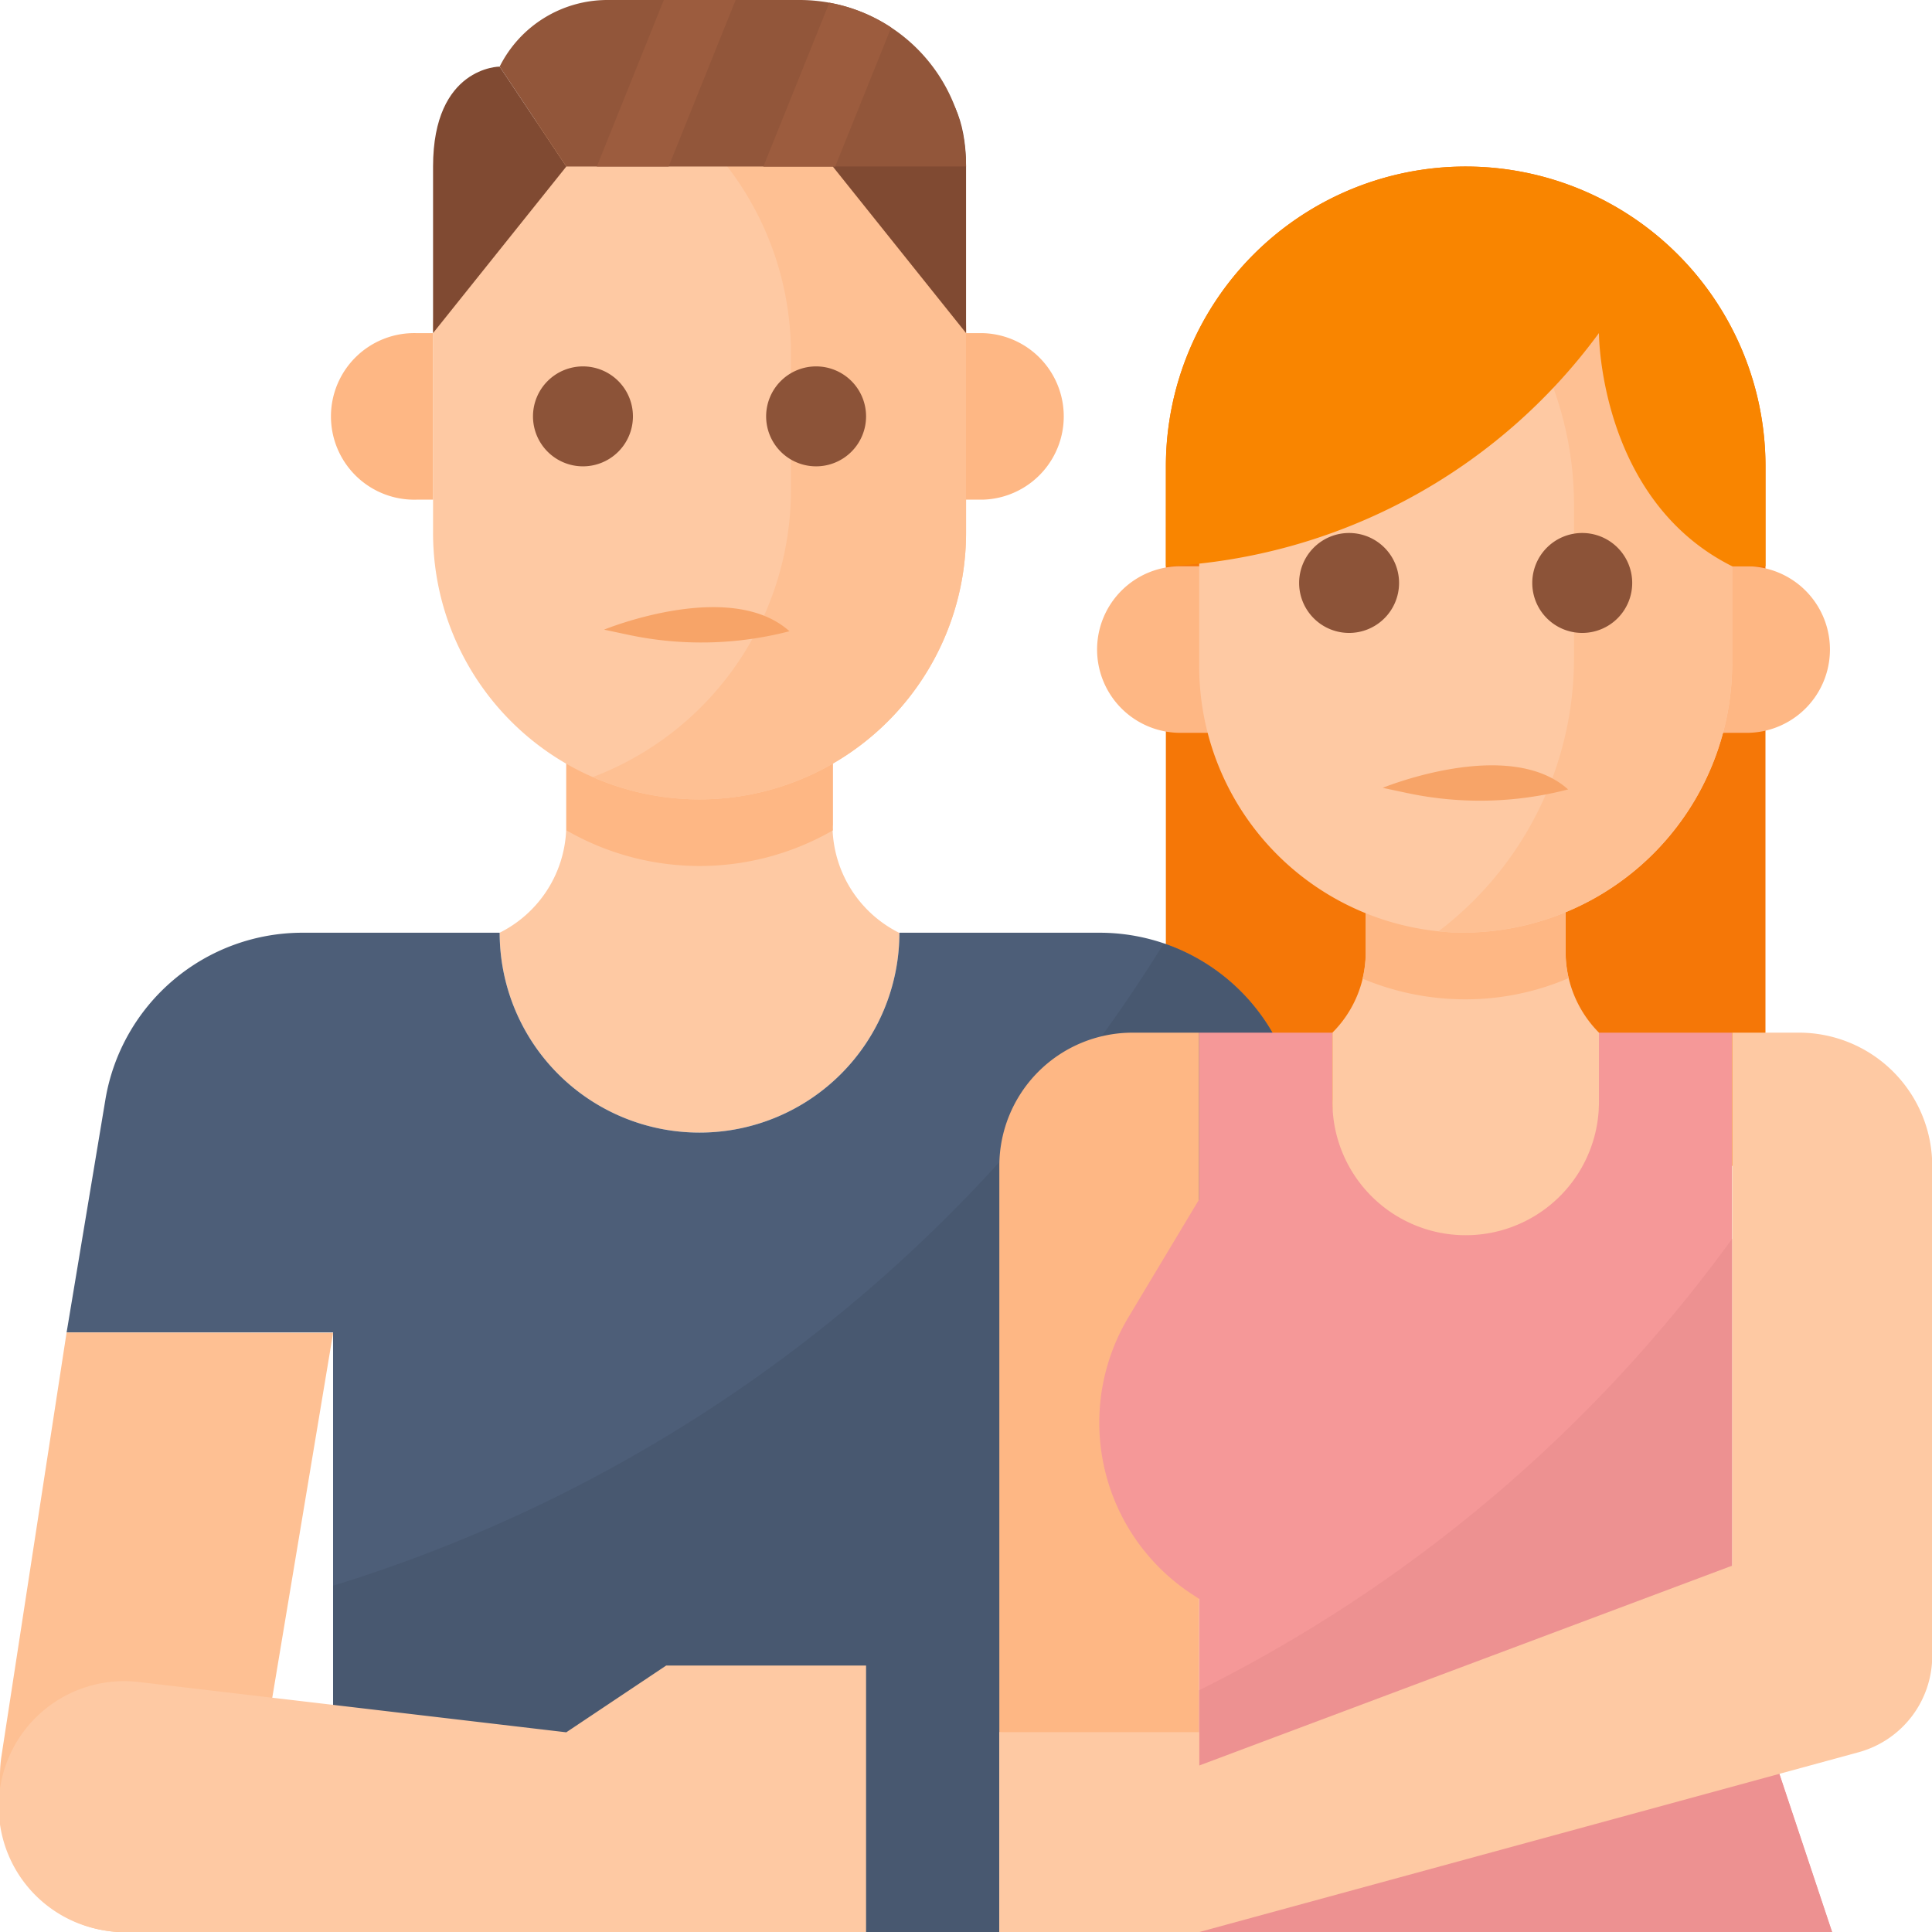 <svg xmlns="http://www.w3.org/2000/svg" width="34.026" height="34.026" viewBox="0 0 34.026 34.026">
  <g id="Flat" transform="translate(-24 -24)">
    <path id="Path_120" data-name="Path 120" d="M309.28,64a5.28,5.28,0,0,1,5.28,5.28V81.6H304V69.28A5.28,5.28,0,0,1,309.28,64Z" transform="translate(-259.467 -37.067)" fill="#f57707"/>
    <path id="Path_121" data-name="Path 121" d="M432.88,162.933H432V160h.88a1.467,1.467,0,0,1,0,2.933Z" transform="translate(-378.08 -126.027)" fill="#feb784"/>
    <path id="Path_122" data-name="Path 122" d="M289.467,160h.88v2.933h-.88a1.467,1.467,0,1,1,0-2.933Z" transform="translate(-244.64 -126.027)" fill="#feb784"/>
    <path id="Path_123" data-name="Path 123" d="M151.04,203.52a3.52,3.52,0,1,1-7.04,0,2.121,2.121,0,0,0,1.171-1.8c0-.032,0-.064,0-.1V200h4.693v1.621c0,.032,0,.065,0,.1a2.121,2.121,0,0,0,1.171,1.8Z" transform="translate(-111.2 -163.093)" fill="#fec9a3"/>
    <path id="Path_124" data-name="Path 124" d="M164.668,201.717h0a4.7,4.7,0,0,1-4.693,0h0c0-.032,0-.064,0-.1V200h4.693v1.621C164.665,201.654,164.666,201.686,164.668,201.717Z" transform="translate(-125.999 -163.093)" fill="#feb784"/>
    <path id="Path_125" data-name="Path 125" d="M61.707,251.52v3.52H57.6V265.6H44.693V255.04H40l.683-4.1A3.519,3.519,0,0,1,44.155,248h3.472a3.52,3.52,0,0,0,7.04,0h3.52a3.514,3.514,0,0,1,3.52,3.52Z" transform="translate(-14.827 -207.573)" fill="#4d5e78"/>
    <path id="Path_126" data-name="Path 126" d="M25.173,344l-1.147,7.459A2.222,2.222,0,0,0,24,351.8v.54a2.223,2.223,0,0,0,4.416.366l1.451-8.7Z" transform="translate(0 -296.533)" fill="#fec093"/>
    <path id="Path_127" data-name="Path 127" d="M137.387,44.693v3.52a4.695,4.695,0,0,1-6.574,4.3,4.479,4.479,0,0,1-.466-.235A4.691,4.691,0,0,1,128,48.213v-3.52a4.693,4.693,0,1,1,9.387,0Z" transform="translate(-96.373 -14.827)" fill="#fec9a3"/>
    <path id="Path_128" data-name="Path 128" d="M172.934,44.687v3.52a4.695,4.695,0,0,1-6.574,4.3,5.408,5.408,0,0,0,3.49-5.056v-2.4a5.409,5.409,0,0,0-3-4.844,4.694,4.694,0,0,1,6.087,4.482Z" transform="translate(-131.92 -14.821)" fill="#fec093"/>
    <path id="Path_129" data-name="Path 129" d="M1.467,0H1.76V2.933H1.467A1.467,1.467,0,0,1,1.467,0Z" transform="translate(42.773 32.8) rotate(180)" fill="#feb784"/>
    <path id="Path_130" data-name="Path 130" d="M105.467,104h.293v2.933h-.293a1.467,1.467,0,1,1,0-2.933Z" transform="translate(-74.133 -74.133)" fill="#feb784"/>
    <path id="Path_131" data-name="Path 131" d="M130.347,41.76,128,44.693V41.76C128,40,129.173,40,129.173,40Z" transform="translate(-96.373 -14.827)" fill="#804a32"/>
    <path id="Path_132" data-name="Path 132" d="M224,41.76l2.347,2.933V41.76c0-1.76-1.173-1.76-1.173-1.76Z" transform="translate(-185.333 -14.827)" fill="#804a32"/>
    <path id="Path_133" data-name="Path 133" d="M152.213,26.933h-7.04L144,25.173A2.122,2.122,0,0,1,145.9,24h3.381a2.934,2.934,0,0,1,2.933,2.933Z" transform="translate(-111.2)" fill="#92563a"/>
    <path id="Path_134" data-name="Path 134" d="M169.775,24l-1.18,2.933H167.33L168.51,24Z" transform="translate(-132.819 0)" fill="#9c5c3e"/>
    <path id="Path_135" data-name="Path 135" d="M209.581,25.087l-.986,2.449H207.33l1.162-2.886a2.9,2.9,0,0,1,1.089.437Z" transform="translate(-169.886 -0.602)" fill="#9c5c3e"/>
    <path id="Path_136" data-name="Path 136" d="M152.88,112a.88.88,0,1,0,.88.88.88.88,0,0,0-.88-.88Z" transform="translate(-118.613 -81.547)" fill="#8c5338"/>
    <path id="Path_137" data-name="Path 137" d="M208.88,112a.88.88,0,1,0,.88.88A.88.88,0,0,0,208.88,112Z" transform="translate(-170.507 -81.547)" fill="#8c5338"/>
    <path id="Path_139" data-name="Path 139" d="M121.013,253.874v3.52h-4.107v10.56H104v-6.1a26.274,26.274,0,0,0,14.628-11.309A3.522,3.522,0,0,1,121.013,253.874Z" transform="translate(-74.133 -209.927)" fill="#485870"/>
    <path id="Path_140" data-name="Path 140" d="M264,287.84h3.52V272h-1.173A2.347,2.347,0,0,0,264,274.347Z" transform="translate(-222.4 -229.813)" fill="#feb784"/>
    <path id="Path_141" data-name="Path 141" d="M289.755,281.973l-.152-.1a3.612,3.612,0,0,1-1.093-4.863l1.245-2.075V272H292.1v1.173a2.347,2.347,0,0,0,4.693,0V272h2.347v10.56l1.76,5.28H289.755Z" transform="translate(-244.635 -229.813)" fill="#f59898"/>
    <path id="Path_142" data-name="Path 142" d="M323.147,333.691H312v-4.258a25.813,25.813,0,0,0,9.387-7.953v6.931Z" transform="translate(-266.88 -275.665)" fill="#ed9191"/>
    <path id="Path_143" data-name="Path 143" d="M348.693,234.933v1.173a2.347,2.347,0,1,1-4.693,0v-1.173a2,2,0,0,0,.587-1.416V232h3.52v1.517A2.013,2.013,0,0,0,348.693,234.933Z" transform="translate(-296.533 -192.747)" fill="#fec9a3"/>
    <path id="Path_144" data-name="Path 144" d="M278.08,272h-1.173v9.387l-9.387,3.52L264,284.32v3.52h3.52l11.61-3.166a1.76,1.76,0,0,0,1.3-1.7v-8.629A2.347,2.347,0,0,0,278.08,272Z" transform="translate(-222.4 -229.813)" fill="#fec9a3"/>
    <path id="Path_145" data-name="Path 145" d="M354.878,233.974a4.6,4.6,0,0,1-1.91.372,4.672,4.672,0,0,1-1.719-.363,2.013,2.013,0,0,0,.055-.466V232h3.52v1.517A1.987,1.987,0,0,0,354.878,233.974Z" transform="translate(-303.252 -192.747)" fill="#feb784"/>
    <path id="Path_146" data-name="Path 146" d="M321.387,92.693v2.269a4.744,4.744,0,0,1-4.789,4.77c-.128,0-.256-.01-.382-.023A4.693,4.693,0,0,1,312,95.04V92.693A4.69,4.69,0,0,1,316.693,88c.07,0,.14,0,.21.005a4.669,4.669,0,0,1,2.874,1.149q.121.106.235.22A4.679,4.679,0,0,1,321.387,92.693Z" transform="translate(-266.88 -59.307)" fill="#fec9a3"/>
    <path id="Path_147" data-name="Path 147" d="M374.651,92.758v2.269a4.744,4.744,0,0,1-4.789,4.77c-.128,0-.256-.01-.382-.023a6.039,6.039,0,0,0,2.386-4.814V92.271a6.021,6.021,0,0,0-1.7-4.2,4.669,4.669,0,0,1,2.874,1.149q.121.106.235.22A4.678,4.678,0,0,1,374.651,92.758Z" transform="translate(-320.145 -59.372)" fill="#fec093"/>
    <path id="Path_148" data-name="Path 148" d="M336.88,153.76a.88.88,0,1,1,.88-.88A.88.88,0,0,1,336.88,153.76Z" transform="translate(-289.12 -118.613)" fill="#8c5338"/>
    <path id="Path_149" data-name="Path 149" d="M392.88,153.76a.88.88,0,1,1,.88-.88A.88.88,0,0,1,392.88,153.76Z" transform="translate(-341.014 -118.613)" fill="#8c5338"/>
    <path id="Path_150" data-name="Path 150" d="M.448.852H0S1.98-.5,3.2.2A6.175,6.175,0,0,1,.448.852Z" transform="matrix(0.978, 0.208, -0.208, 0.978, 48.529, 37.042)" fill="#f7a468"/>
    <path id="Path_154" data-name="Path 154" d="M.448.852H0S1.98-.5,3.2.2A6.175,6.175,0,0,1,.448.852Z" transform="matrix(0.978, 0.208, -0.208, 0.978, 34.816, 34.256)" fill="#f7a468"/>
    <path id="Path_151" data-name="Path 151" d="M264,440h3.52v3.52H264Z" transform="translate(-222.4 -385.494)" fill="#fec9a3"/>
    <path id="Path_152" data-name="Path 152" d="M39.253,428.693H26.209a2.209,2.209,0,1,1,.258-4.4l7.506.883L35.733,424h3.52Z" transform="translate(0 -370.667)" fill="#fec9a3"/>
    <path id="Path_153" data-name="Path 153" d="M304,71.04a10.072,10.072,0,0,0,7.627-4.107s0,2.933,2.347,4.107h.587V69.28a5.28,5.28,0,1,0-10.56,0Z" transform="translate(-259.467 -37.067)" fill="#f98500"/>
  </g>
</svg>
